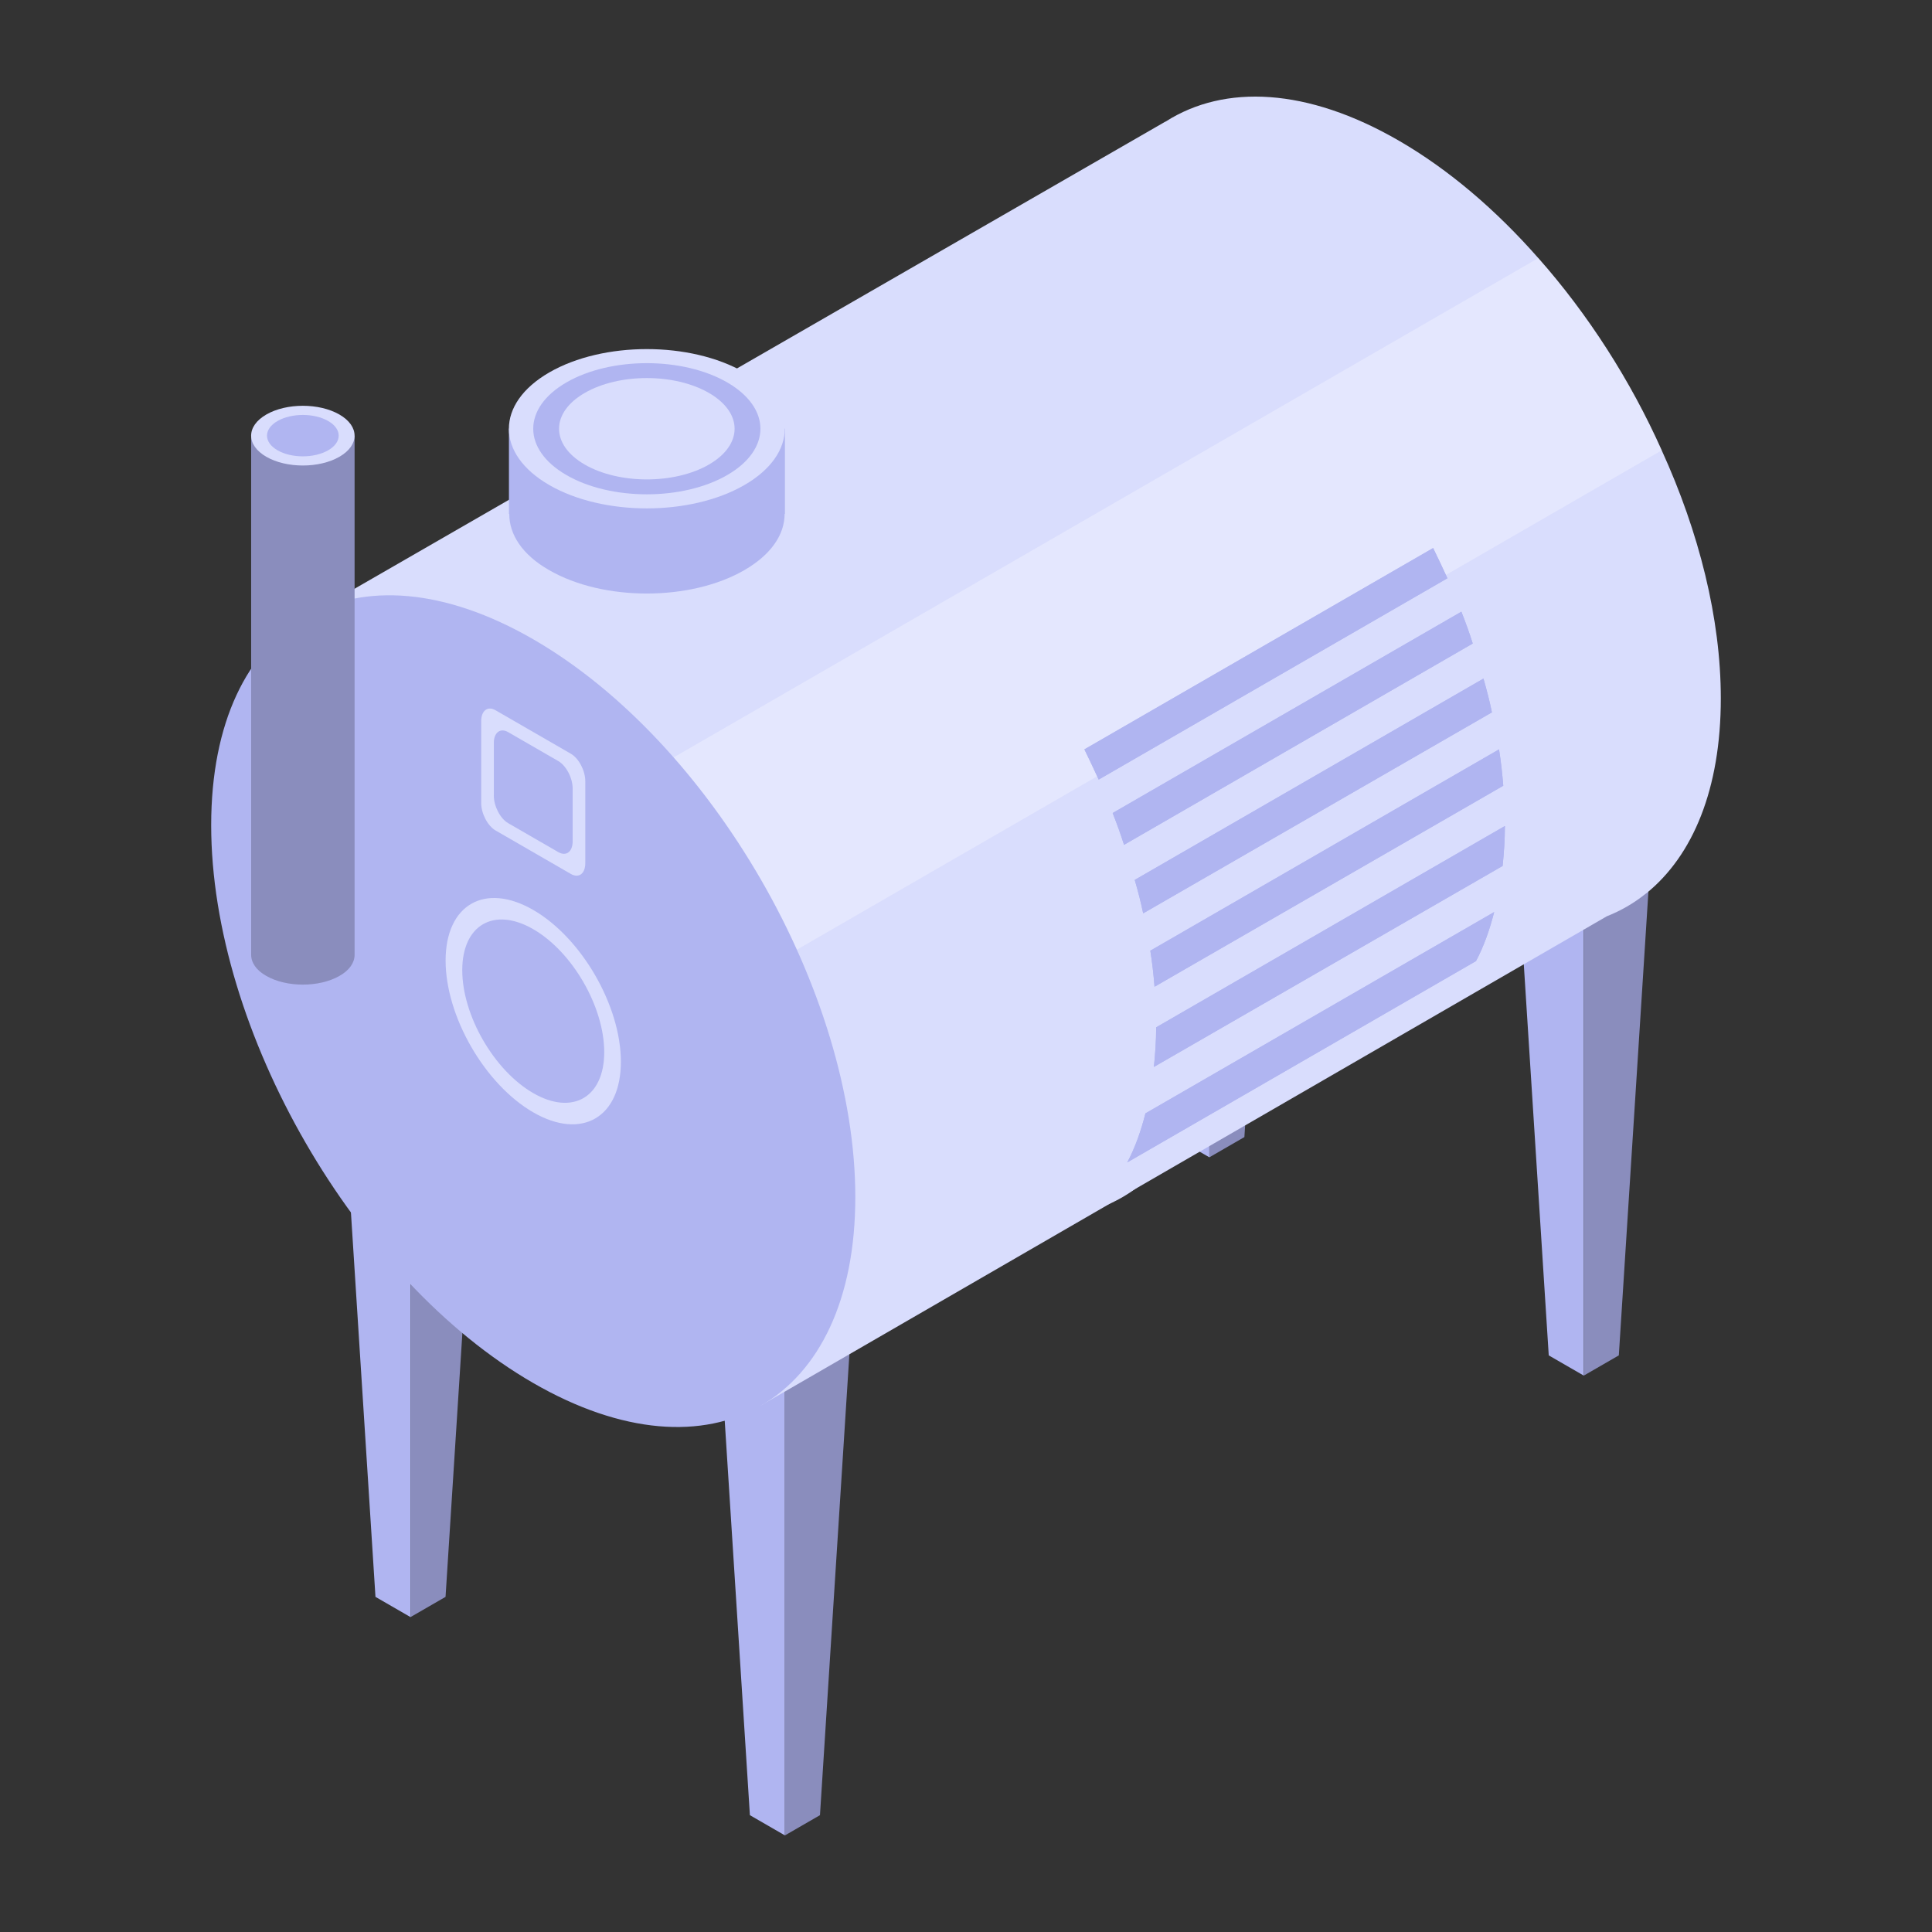 <?xml version="1.0" encoding="UTF-8"?> <svg xmlns="http://www.w3.org/2000/svg" xmlns:xlink="http://www.w3.org/1999/xlink" id="Layer_1" style="enable-background:new 0 0 500 500;" viewBox="0 0 500 500" xml:space="preserve"><rect x="0" y="0" width="500" height="500" fill="#333333" stroke="none"/> <g> <g> <polygon points="203.14,475 194.073,469.765 185.005,327.673 203.14,338.143 " style="fill:#B0B5F1;"></polygon> <polygon points="203.14,475 212.208,469.765 221.275,327.673 203.14,338.143 " style="fill:#8A8DBD;"></polygon> </g> <g> <polygon points="106.238,418.503 97.171,413.268 88.103,271.177 106.238,281.647 " style="fill:#B0B5F1;"></polygon> <polygon points="106.238,418.503 115.306,413.268 124.374,271.177 106.238,281.647 " style="fill:#8A8DBD;"></polygon> </g> <g> <polygon points="409.882,356.006 400.814,350.771 391.747,208.68 409.882,219.15 " style="fill:#B0B5F1;"></polygon> <polygon points="409.882,356.006 418.95,350.771 428.017,208.68 409.882,219.15 " style="fill:#8A8DBD;"></polygon> </g> <g> <polygon points="312.981,299.51 303.913,294.275 294.845,152.183 312.981,162.654 " style="fill:#B0B5F1;"></polygon> <polygon points="312.981,299.51 322.048,294.275 331.115,152.183 312.981,162.654 " style="fill:#8A8DBD;"></polygon> </g> <path d="M445.345,180.745c0,23.445-7.227,40.672-19.243,50.419l-0.253,0.168 c-3.025,2.438-6.386,4.37-10,5.798L196.696,363.85l-48.99-84.284l-29.58-51.092L78.38,160.074L301.399,31.59l0.337-0.169 c15.21-9.664,36.553-8.74,60.25,4.959c12.94,7.478,25.21,17.982,36.133,30.418c12.857,14.537,23.865,31.681,31.932,49.748 C439.715,137.722,445.345,160.074,445.345,180.745z" style="fill:#D9DDFD;"></path> <path d="M430.051,116.546l-282.345,163.02l-29.58-51.092L398.119,66.798 C410.977,81.335,421.984,98.478,430.051,116.546z" style="opacity:0.3;fill:#FFFFFF;"></path> <path d="M221.353,309.807c0,53.152-37.317,74.696-83.35,48.119c-46.033-26.577-83.349-91.21-83.349-144.363 c0-53.152,37.316-74.696,83.349-48.118C184.036,192.022,221.353,256.655,221.353,309.807z" style="fill:#B0B5F1;"></path> <path d="M160.685,274.781c0,14.464-10.155,20.326-22.681,13.094c-12.527-7.233-22.681-24.821-22.681-39.284 s10.154-20.326,22.681-13.094C150.53,242.728,160.685,260.317,160.685,274.781z" style="fill:#D9DDFD;"></path> <path d="M156.375,272.292c0,11.716-8.225,16.464-18.372,10.607c-10.146-5.858-18.371-20.104-18.371-31.82 c0-11.716,8.225-16.464,18.371-10.606C148.15,246.331,156.375,260.576,156.375,272.292z" style="fill:#B0B5F1;"></path> <g> <path d="M147.744,226.179l-19.48-11.247c-2.06-1.189-3.73-4.38-3.73-7.127v-21.16 c0-2.747,1.67-4.01,3.73-2.82l19.48,11.247c2.06,1.19,3.731,4.38,3.731,7.128v21.16 C151.475,226.107,149.804,227.369,147.744,226.179z" style="fill:#D9DDFD;"></path> <path d="M144.476,220.518l-12.944-7.473c-2.06-1.189-3.73-4.38-3.73-7.127v-13.612 c0-2.747,1.67-4.01,3.73-2.82l12.944,7.473c2.06,1.189,3.73,4.38,3.73,7.127v13.613 C148.206,220.445,146.535,221.707,144.476,220.518z" style="fill:#B0B5F1;"></path> </g> <g> <path d="M203.14,110.919v22.099h-0.084c0,5.295-3.445,10.504-10.42,14.537 c-13.949,8.068-36.554,8.068-50.503,0c-6.952-3.95-10.35-9.238-10.33-14.537h-0.089v-22.099H203.14z" style="fill:#B0B5F1;"></path> <path d="M192.645,125.533c-13.943,8.049-36.548,8.049-50.49-0.001c-13.943-8.049-13.943-21.1-0.001-29.15 c13.943-8.049,36.548-8.049,50.49,0C206.587,104.432,206.587,117.483,192.645,125.533z" style="fill:#D9DDFD;"></path> <path d="M188.186,122.959c-11.48,6.627-30.093,6.627-41.574-0.001 c-11.481-6.628-11.481-17.375-0.001-24.003c11.48-6.628,30.093-6.627,41.574,0.001 C199.667,105.584,199.667,116.331,188.186,122.959z" style="fill:#B0B5F1;"></path> <path d="M183.462,120.231c-8.871,5.122-23.254,5.121-32.126,0c-8.872-5.122-8.872-13.427-0.001-18.548 c8.872-5.122,23.255-5.122,32.126,0C192.333,106.805,192.333,115.109,183.462,120.231z" style="fill:#D9DDFD;"></path> </g> <g> <path d="M91.769,112.756v134.35c0,2-1.308,4-3.924,5.461c-5.231,2.999-13.693,2.999-18.924,0 c-2.615-1.461-3.923-3.461-3.923-5.461v-134.35H91.769z" style="fill:#8A8DBD;"></path> <path d="M87.843,118.21c-5.227,3.018-13.703,3.018-18.93,0c-5.228-3.018-5.228-7.911,0-10.93 c5.227-3.018,13.703-3.018,18.93,0.001C93.071,110.298,93.071,115.192,87.843,118.21z" style="fill:#D9DDFD;"></path> <path d="M84.938,116.533c-3.623,2.092-9.497,2.092-13.121,0c-3.623-2.092-3.623-5.484,0-7.575 c3.623-2.092,9.497-2.092,13.121,0C88.562,111.049,88.562,114.441,84.938,116.533z" style="fill:#B0B5F1;"></path> </g> <path d="M294.845,306.876c-2.689,2.101-5.631,3.865-8.824,5.125L294.845,306.876z" style="fill:#D9DDFD;"></path> <g> <path d="M374.591,149.654l-90.25,52.099c-1.176-2.606-2.437-5.209-3.697-7.815l90.25-52.1 C372.154,144.443,373.414,147.048,374.591,149.654z" style="fill:#B0B5F1;"></path> <path d="M381.145,166.544l-90.249,52.099c-0.84-2.69-1.849-5.461-2.941-8.235l90.249-52.101 C379.296,161.081,380.305,163.855,381.145,166.544z" style="fill:#B0B5F1;"></path> <path d="M295.853,236.373c-0.588-2.856-1.345-5.798-2.185-8.653l90.25-52.101 c0.84,2.942,1.597,5.798,2.185,8.74L295.853,236.373z" style="fill:#B0B5F1;"></path> <path d="M298.794,255.366c-0.252-3.11-0.588-6.22-1.092-9.328l90.249-52.099 c0.504,3.192,0.84,6.303,1.092,9.411L298.794,255.366z" style="fill:#B0B5F1;"></path> <path d="M296.441,288.138l90.25-52.101c-1.177,4.624-2.69,8.908-4.706,12.691l-90.25,52.099 C293.753,297.045,295.265,292.757,296.441,288.138z" style="fill:#B0B5F1;"></path> <path d="M389.465,213.769c0,3.615-0.253,7.059-0.588,10.336l-90.25,52.015 c0.336-3.276,0.588-6.721,0.588-10.249L389.465,213.769z" style="fill:#B0B5F1;"></path> <g> <path d="M374.591,149.654l-90.25,52.099c-1.176-2.606-2.437-5.209-3.697-7.815l90.25-52.1 C372.154,144.443,373.414,147.048,374.591,149.654z" style="fill:#B0B5F1;"></path> <path d="M381.145,166.544l-90.249,52.099c-0.84-2.69-1.849-5.461-2.941-8.235l90.249-52.101 C379.296,161.081,380.305,163.855,381.145,166.544z" style="fill:#B0B5F1;"></path> <path d="M386.103,184.358l-90.25,52.015c-0.588-2.856-1.345-5.798-2.185-8.653l90.25-52.101 C384.758,178.56,385.515,181.416,386.103,184.358z" style="fill:#B0B5F1;"></path> <path d="M389.044,203.349l-90.25,52.016c-0.252-3.11-0.588-6.22-1.092-9.328l90.249-52.099 C388.456,197.131,388.792,200.241,389.044,203.349z" style="fill:#B0B5F1;"></path> <path d="M389.465,213.769c0,3.615-0.253,7.059-0.588,10.336l-90.25,52.015 c0.336-3.276,0.588-6.721,0.588-10.249L389.465,213.769z" style="fill:#B0B5F1;"></path> <path d="M386.692,236.036c-1.177,4.624-2.69,8.908-4.706,12.691l-90.25,52.099 c2.017-3.781,3.53-8.069,4.706-12.689L386.692,236.036z" style="fill:#B0B5F1;"></path> </g> </g> </g> </svg> 
